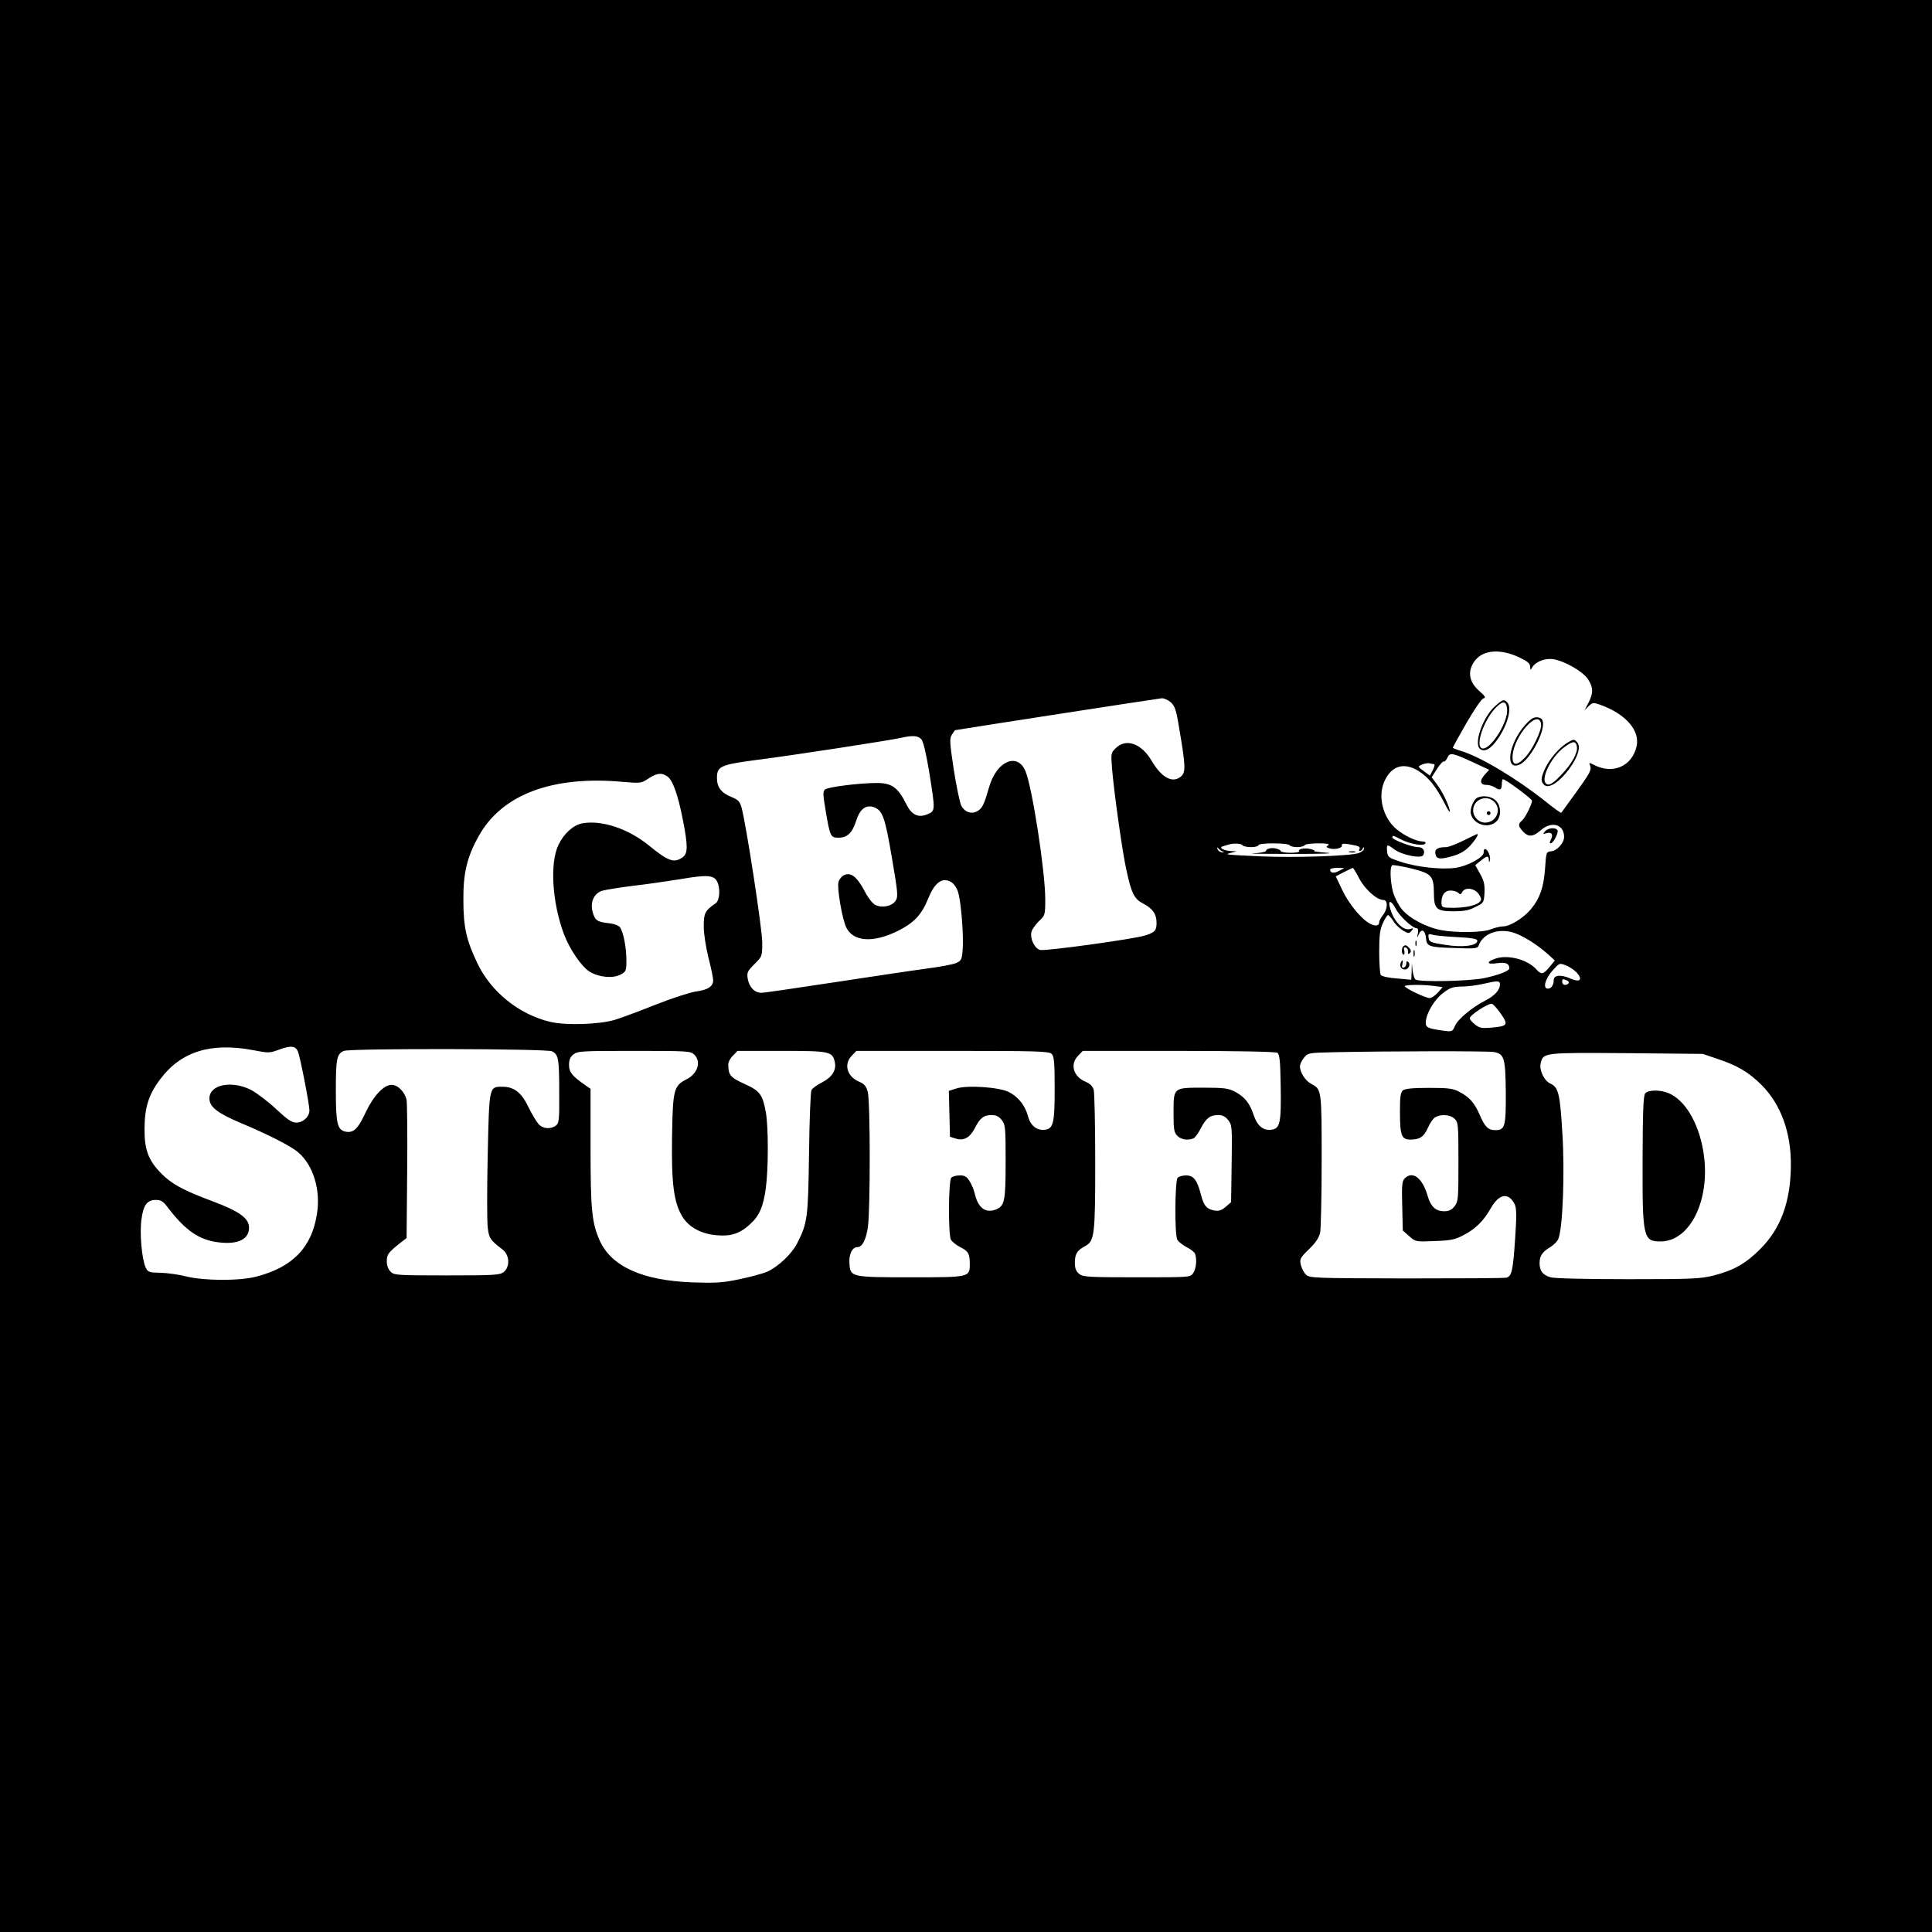 <?xml version="1.0" standalone="no"?>
<!DOCTYPE svg PUBLIC "-//W3C//DTD SVG 20010904//EN"
 "http://www.w3.org/TR/2001/REC-SVG-20010904/DTD/svg10.dtd">
<svg version="1.0" xmlns="http://www.w3.org/2000/svg"
 width="1024pt" height="1024pt" viewBox="0 0 1024 1024"
 preserveAspectRatio="xMidYMid meet">
<g transform="translate(0,1024) scale(0.1,-0.1)"
fill="#000000" stroke="none">
<path d="M0 5120 l0 -5120 5120 0 5120 0 0 5120 0 5120 -5120 0 -5120 0 0
-5120z m8054 1635 c42 -20 56 -32 56 -48 1 -20 2 -20 11 -4 18 30 68 50 112
43 61 -10 155 -64 183 -105 29 -44 30 -74 3 -126 l-21 -40 22 22 c21 20 26 20
60 8 136 -48 214 -137 194 -222 -25 -105 -126 -149 -226 -97 -27 14 -27 13
-19 -8 7 -19 -6 -41 -72 -133 -44 -60 -81 -111 -82 -113 -2 -2 -39 24 -82 59
-153 122 -348 239 -450 269 -24 7 -43 15 -43 17 0 2 32 60 72 130 41 71 80
128 90 131 15 4 11 11 -23 41 -51 45 -61 98 -29 149 42 67 136 78 244 27z
m-1849 -237 c22 -20 29 -39 45 -138 34 -199 35 -232 11 -254 -44 -40 -103 -10
-156 80 -55 94 -137 123 -192 68 -25 -25 -25 -28 -19 -107 11 -131 55 -444 76
-538 27 -125 42 -154 89 -178 50 -26 71 -56 71 -102 0 -41 -9 -51 -60 -67 -58
-19 -530 -84 -557 -77 -29 7 -55 60 -46 96 3 13 21 38 39 56 33 31 34 33 34
118 0 145 -69 593 -105 678 -42 100 -151 54 -191 -80 -28 -96 -36 -114 -60
-130 -32 -21 -70 -9 -89 27 -8 16 -26 102 -40 192 -22 146 -23 165 -9 185 8
13 15 23 17 23 68 12 1079 168 1094 169 12 1 34 -9 48 -21z m-1322 -196 c11
-12 25 -73 42 -174 33 -207 33 -206 -10 -224 -48 -20 -83 -3 -110 51 -45 91
-78 115 -157 115 -91 0 -262 -21 -276 -35 -11 -10 -10 -30 4 -111 23 -137 26
-144 68 -144 47 0 73 25 94 90 20 63 52 87 96 71 44 -18 57 -53 93 -266 32
-188 34 -207 20 -229 -19 -29 -70 -40 -106 -23 -16 7 -39 37 -59 75 -40 75
-72 100 -107 84 -14 -6 -27 -23 -31 -37 -8 -34 19 -192 41 -240 37 -76 140
-84 270 -21 89 44 129 86 164 172 34 84 72 114 117 92 17 -8 32 -28 41 -53 17
-49 32 -241 25 -314 -4 -48 -8 -54 -36 -66 -17 -7 -87 -20 -156 -29 -69 -9
-287 -42 -485 -72 -198 -30 -373 -56 -388 -56 -37 -1 -66 29 -74 75 -5 33 -1
40 36 77 41 41 41 41 41 116 0 70 -86 631 -110 715 -8 30 -18 40 -49 53 -58
23 -81 52 -81 103 0 61 20 70 202 94 177 22 724 106 777 119 58 13 87 11 104
-8z m2926 -123 l84 -39 -21 -23 c-31 -33 -29 -57 6 -57 15 0 37 -7 48 -15 25
-17 34 -11 34 22 0 13 3 23 6 23 14 0 154 -104 154 -114 -1 -20 -36 -91 -53
-105 -22 -18 -21 -30 5 -58 29 -31 54 -29 95 7 57 50 123 31 123 -36 0 -31
-36 -72 -68 -76 -27 -3 -27 -4 -33 -93 -7 -98 -28 -158 -75 -214 -38 -46 -111
-91 -146 -91 -16 0 -45 -7 -65 -15 -41 -18 -183 -20 -264 -5 -80 15 -172 64
-210 112 -18 22 -38 63 -46 91 -15 58 -17 133 -4 141 4 3 50 -5 101 -17 108
-27 119 -39 120 -131 0 -84 14 -96 104 -96 55 0 83 5 116 23 44 21 45 23 48
75 2 42 -2 63 -23 100 l-26 47 28 22 c34 28 43 29 44 6 1 -17 2 -17 6 -1 5 19
-13 58 -26 58 -5 0 -8 -8 -7 -17 2 -26 -83 -73 -150 -83 -76 -10 -207 4 -292
33 -63 21 -67 24 -70 55 -4 38 0 39 38 10 41 -30 142 -50 153 -31 13 22 0 43
-27 43 -33 0 -136 39 -136 51 0 13 4 12 47 -11 48 -24 118 -36 127 -21 5 7 -2
11 -16 11 -32 1 -96 31 -136 65 -74 62 -102 178 -62 259 38 79 104 97 181 48
52 -34 90 -81 136 -171 20 -40 31 -54 27 -36 -9 38 -40 101 -71 142 l-25 33
28 44 c16 25 32 42 36 40 4 -3 13 6 19 19 14 30 24 28 138 -24z m-208 -9 c5 0
2 -14 -6 -30 l-16 -31 -29 21 c-17 12 -30 23 -30 26 0 9 45 23 58 18 8 -2 18
-4 23 -4z m-4064 -65 c29 -20 57 -100 82 -229 28 -141 27 -180 -1 -200 -46
-32 -76 -21 -179 63 -109 89 -251 136 -353 117 -48 -9 -98 -55 -126 -114 -47
-97 -33 -308 29 -473 31 -82 93 -172 136 -199 49 -30 122 -37 163 -16 30 16
32 19 32 76 0 69 -16 150 -34 175 -7 10 -31 19 -62 22 -59 7 -71 15 -83 60
-14 51 7 98 51 112 18 5 92 17 163 26 72 8 187 25 256 36 134 23 172 21 189
-12 19 -34 15 -101 -6 -116 -58 -40 -64 -53 -64 -123 0 -39 11 -109 25 -166
14 -54 25 -108 25 -120 0 -32 -29 -51 -90 -59 -30 -4 -127 -35 -215 -70 -88
-35 -185 -71 -215 -80 -83 -25 -259 -31 -344 -11 -164 39 -313 158 -385 309
-59 123 -75 192 -75 337 -1 143 19 227 81 338 122 221 391 322 764 288 93 -8
97 -8 135 17 45 30 71 33 101 12z m3048 -365 c3 -5 24 -10 46 -10 21 0 39 5
39 10 0 6 33 10 79 10 44 0 83 -4 86 -10 3 -5 21 -10 40 -10 19 0 37 5 40 10
3 6 36 10 73 10 45 0 62 -3 52 -10 -12 -8 -12 -10 2 -15 27 -11 73 -1 70 13
-2 11 7 12 40 7 51 -9 60 -13 53 -26 -4 -5 -2 -9 4 -9 5 0 12 6 14 13 4 9 6 9
6 -1 1 -7 -11 -17 -26 -23 -42 -16 -338 -26 -518 -18 -194 9 -198 9 -160 19
l30 8 -30 1 c-38 2 -67 18 -45 25 8 2 22 7 30 9 26 9 69 7 75 -3z m-105 -33
c11 -5 9 -6 -4 -4 -11 1 -21 9 -23 17 -3 10 -2 11 4 4 4 -6 15 -14 23 -17z
m617 -103 c-27 -15 -47 -12 -47 7 0 5 17 9 38 9 l37 -1 -28 -15z m107 -40 c31
-58 93 -114 128 -114 25 0 24 -47 -2 -80 -11 -14 -20 -30 -20 -37 0 -21 -19
-24 -48 -9 -46 24 -111 102 -148 179 l-34 72 42 22 c24 12 45 22 48 23 3 0 18
-25 34 -56z m626 -74 c11 -11 20 -27 20 -36 0 -29 -81 -50 -177 -45 -28 1 -33
5 -33 27 0 41 18 64 48 64 16 0 34 -6 41 -12 10 -11 14 -10 22 5 13 23 54 22
79 -3z m-431 -89 c20 -38 88 -101 110 -101 7 0 9 -11 6 -27 -5 -27 -5 -27 5
-5 14 33 34 22 38 -20 4 -45 14 -49 160 -53 99 -4 114 -2 119 13 21 60 95 91
173 72 50 -12 131 -61 195 -118 l36 -33 -28 -34 c-33 -40 -44 -42 -69 -14 -47
53 -149 80 -215 59 -54 -18 -50 -34 7 -25 45 6 63 -2 64 -27 0 -14 -57 -36
-132 -52 -80 -17 -342 -22 -365 -8 -6 4 -13 25 -16 47 l-4 40 -1 -44 -2 -44
-77 7 c-44 3 -80 11 -85 19 -4 6 -8 62 -8 122 0 87 4 119 20 153 10 23 23 42
27 42 4 -1 17 -15 28 -32 11 -18 34 -40 51 -50 29 -17 32 -17 45 -2 12 15 11
16 -7 10 -38 -12 -91 45 -108 117 -10 40 10 33 33 -12z m324 -148 c80 -4 107
-9 107 -19 0 -27 -78 -37 -170 -22 -77 12 -85 15 -88 37 -3 21 -1 23 20 17 12
-4 71 -10 131 -13z m635 -189 c33 -38 15 -53 -36 -30 -49 22 -87 18 -87 -9 0
-26 -13 -45 -31 -45 -28 0 -15 51 24 95 37 41 37 42 72 28 19 -7 45 -25 58
-39z m-54 -40 c18 -7 12 -24 -10 -24 -8 0 -14 7 -14 15 0 17 2 18 24 9z m-354
-22 c0 -29 -29 -61 -79 -86 -70 -36 -146 -99 -160 -135 -13 -29 -15 -30 -60
-24 -86 12 -96 17 -94 48 4 47 46 118 92 152 36 28 51 33 99 34 31 0 82 7 112
14 79 18 90 18 90 -3z m-348 -8 l44 -6 -25 -29 c-14 -16 -34 -29 -44 -29 -19
0 -114 44 -131 61 -11 10 87 12 156 3z m352 -146 c42 -61 38 -67 -52 -75 -48
-4 -61 -2 -84 17 -16 12 -28 27 -28 33 0 16 91 76 116 77 6 0 28 -23 48 -52z
m-6374 -204 c12 -31 60 -278 60 -309 0 -34 -33 -65 -70 -65 -24 0 -47 16 -109
74 -43 40 -103 85 -132 100 -103 51 -219 27 -219 -46 0 -44 41 -77 161 -128
153 -64 274 -126 311 -159 79 -69 118 -198 98 -324 -27 -178 -128 -283 -320
-333 -89 -24 -280 -23 -375 1 -38 10 -99 18 -135 19 -60 1 -66 3 -78 28 -20
43 -33 183 -22 256 10 76 30 102 76 102 26 0 39 -7 61 -37 96 -126 169 -176
274 -188 101 -12 159 17 159 78 0 50 -51 87 -196 141 -155 58 -215 91 -271
148 -67 69 -88 125 -87 238 1 111 22 179 84 261 110 146 268 195 491 153 83
-16 87 -16 139 3 62 23 88 20 100 -13z m1345 4 c35 -16 39 -39 39 -221 1 -146
-1 -160 -18 -173 -29 -21 -70 -17 -92 9 -11 12 -35 52 -53 89 -37 77 -76 108
-138 108 -71 0 -70 5 -78 -361 -4 -180 -4 -353 0 -384 7 -58 12 -67 79 -118
37 -29 40 -91 6 -119 -20 -16 -48 -18 -301 -18 -266 0 -280 1 -299 20 -12 12
-20 33 -20 55 0 36 8 47 75 100 l30 23 3 349 c2 191 0 363 -3 382 -8 42 -46
81 -79 81 -42 0 -96 -57 -139 -148 -41 -88 -65 -110 -110 -99 -39 11 -47 45
-47 218 0 167 5 194 43 209 35 14 1071 12 1102 -2z m755 -18 c38 -38 18 -101
-42 -131 -67 -34 -72 -56 -76 -300 -4 -251 9 -353 55 -428 35 -56 99 -91 181
-98 74 -7 122 8 175 56 51 45 73 95 86 194 14 101 14 327 0 402 -17 94 -31
113 -113 150 -75 34 -86 47 -86 103 0 13 11 34 25 47 l24 25 233 0 c254 0 269
-3 282 -56 11 -44 -12 -82 -65 -110 -27 -13 -53 -32 -58 -42 -5 -9 -11 -161
-13 -337 -5 -343 -8 -366 -63 -475 -28 -56 -102 -125 -158 -150 -23 -10 -89
-28 -147 -40 -89 -19 -127 -21 -250 -17 -265 10 -430 84 -492 223 -41 93 -48
163 -48 491 l0 312 -26 18 c-72 50 -88 70 -88 108 0 27 6 43 23 56 22 18 45
19 322 19 286 0 300 -1 319 -20z m1894 4 c13 -13 16 -44 16 -182 0 -186 -7
-215 -53 -220 -42 -5 -75 22 -88 70 -15 58 -51 104 -102 130 -52 26 -222 38
-281 18 l-37 -12 3 -121 3 -122 28 -9 c43 -15 77 3 103 53 27 55 48 71 90 71
23 0 39 -8 53 -26 20 -25 21 -40 21 -220 0 -209 -5 -235 -50 -254 -56 -23 -97
8 -114 85 -4 17 -15 45 -26 63 -16 26 -26 32 -53 32 -18 0 -38 -5 -45 -12 -15
-15 -17 -301 -2 -329 6 -10 28 -28 49 -39 43 -21 51 -35 51 -88 0 -72 1 -72
-309 -72 -323 0 -324 1 -329 74 -3 49 15 86 43 86 25 0 45 39 55 106 13 94 13
668 -1 717 -8 30 -18 42 -44 53 -66 27 -85 94 -40 139 l24 25 510 0 c450 0
511 -2 525 -16z m1196 6 c12 -7 16 -41 18 -182 3 -193 -4 -221 -51 -226 -42
-5 -73 21 -92 77 -21 64 -47 96 -98 124 -37 19 -57 22 -170 22 -160 0 -157 2
-157 -137 0 -85 3 -101 20 -118 20 -20 54 -26 85 -14 9 4 27 28 40 55 28 53
49 69 94 69 20 0 36 -8 51 -27 20 -26 21 -36 18 -231 l-3 -204 -29 -25 c-23
-19 -36 -23 -60 -19 -42 9 -55 24 -71 85 -20 77 -39 101 -78 101 -18 0 -38 -5
-45 -12 -15 -15 -17 -301 -2 -329 6 -10 28 -28 49 -39 21 -10 41 -26 45 -35
11 -30 6 -80 -10 -103 -15 -22 -17 -22 -298 -22 -260 0 -286 2 -306 18 -17 14
-23 29 -23 60 0 46 13 66 54 87 50 27 54 57 54 445 0 195 -4 368 -8 383 -5 19
-19 33 -42 43 -66 27 -86 94 -40 139 l24 25 508 0 c302 0 514 -4 523 -10z
m1149 4 c54 -11 60 -31 62 -211 1 -184 -4 -203 -55 -203 -39 0 -56 17 -85 85
-27 61 -53 90 -106 118 -34 18 -58 21 -161 21 -87 0 -126 -4 -138 -13 -13 -11
-16 -34 -16 -112 0 -127 8 -149 55 -149 51 0 71 14 94 64 10 24 28 49 39 55
32 17 80 13 102 -9 19 -19 20 -33 20 -229 0 -196 -1 -210 -21 -235 -14 -18
-30 -26 -53 -26 -47 0 -73 24 -90 84 -28 94 -79 132 -121 90 -14 -14 -16 -37
-13 -146 l3 -130 34 -30 c34 -30 34 -30 135 -26 85 3 109 8 152 31 64 33 107
75 146 144 43 76 94 85 126 20 10 -21 11 -59 2 -188 -11 -166 -18 -195 -47
-201 -10 -3 -248 -4 -530 -4 -499 1 -513 2 -532 21 -11 11 -23 35 -27 53 -6
29 -2 37 44 81 36 35 53 61 59 88 4 21 8 193 8 383 0 374 0 377 -55 405 -31
16 -60 61 -60 93 0 11 9 31 21 45 20 26 23 27 157 30 289 6 821 7 851 1z
m1186 -37 c105 -35 163 -70 231 -137 103 -103 158 -253 156 -430 -2 -191 -54
-332 -162 -440 -77 -77 -140 -113 -246 -140 -70 -18 -111 -20 -453 -20 -229 0
-391 4 -413 10 -41 12 -58 34 -58 75 0 38 15 60 55 84 19 11 40 32 45 46 23
59 34 348 21 556 -13 215 -20 246 -66 267 -31 14 -58 72 -49 107 14 56 13 56
454 53 l405 -4 80 -27z"/>
<path d="M7926 6499 c-66 -57 -116 -200 -82 -228 24 -20 58 -1 95 53 54 78 76
167 49 194 -17 17 -23 15 -62 -19z m62 -17 c7 -70 -92 -224 -134 -208 -35 14
9 146 72 213 39 41 58 39 62 -5z"/>
<path d="M8085 6399 c-90 -100 -111 -248 -30 -211 53 24 131 167 123 224 -2
16 -11 24 -29 26 -20 2 -35 -7 -64 -39z m83 3 c5 -32 -48 -141 -88 -180 -43
-44 -66 -39 -63 12 7 107 139 254 151 168z"/>
<path d="M8305 6302 c-41 -25 -94 -87 -116 -136 -23 -50 -24 -70 -3 -87 24
-20 80 16 130 84 47 64 64 118 44 142 -16 19 -19 19 -55 -3z m53 -20 c5 -33
-28 -92 -84 -150 -34 -36 -58 -53 -70 -50 -49 10 11 143 90 200 44 32 59 32
64 0z"/>
<path d="M7832 6013 c-21 -8 -43 -61 -36 -87 14 -56 91 -80 134 -41 29 26 27
85 -3 113 -22 21 -64 28 -95 15z m88 -23 c41 -41 10 -110 -48 -110 -35 0 -64
30 -64 65 0 58 71 86 112 45z"/>
<path d="M7880 5930 c0 -5 5 -10 10 -10 6 0 10 5 10 10 0 6 -4 10 -10 10 -5 0
-10 -4 -10 -10z"/>
<path d="M8189 5834 c-12 -15 -11 -16 8 -10 27 8 37 -7 23 -34 -7 -13 -7 -20
-1 -20 14 0 43 58 36 70 -10 16 -51 12 -66 -6z"/>
<path d="M7755 5784 c-38 -19 -79 -34 -90 -34 -46 0 -62 -11 -57 -36 5 -29 26
-31 99 -9 35 11 62 27 87 55 29 32 47 63 34 59 -2 0 -34 -16 -73 -35z"/>
<path d="M6728 5743 c-10 -2 -18 -8 -18 -13 0 -5 -30 -11 -67 -13 -38 -2 54
-3 202 -3 152 0 235 2 190 6 -44 3 -75 8 -70 9 6 2 -1 6 -15 10 -30 9 -72 2
-64 -10 3 -5 -17 -9 -45 -9 -27 0 -51 4 -53 9 -4 11 -39 20 -60 14z"/>
<path d="M7153 5723 c9 -2 23 -2 30 0 6 3 -1 5 -18 5 -16 0 -22 -2 -12 -5z"/>
<path d="M7502 5240 c0 -14 2 -19 5 -12 2 6 2 18 0 25 -3 6 -5 1 -5 -13z"/>
<path d="M7437 5223 c-10 -10 -8 -43 2 -43 5 0 7 10 4 21 -4 16 -2 20 8 17 8
-3 13 -13 12 -23 -1 -12 2 -14 10 -6 7 7 6 15 -3 26 -14 16 -23 19 -33 8z"/>
<path d="M7492 5185 c0 -16 2 -22 5 -12 2 9 2 23 0 30 -3 6 -5 -1 -5 -18z"/>
<path d="M7423 5134 c-7 -20 11 -38 31 -31 17 7 22 32 7 41 -5 3 -8 -2 -7 -11
0 -9 -5 -18 -13 -21 -10 -3 -12 1 -8 17 6 24 -1 29 -10 5z"/>
<path d="M8720 4445 c-10 -12 -13 -95 -14 -353 -1 -412 3 -432 96 -432 161 1
269 233 225 483 -26 149 -97 267 -183 303 -45 19 -108 18 -124 -1z"/>
</g>
</svg>
